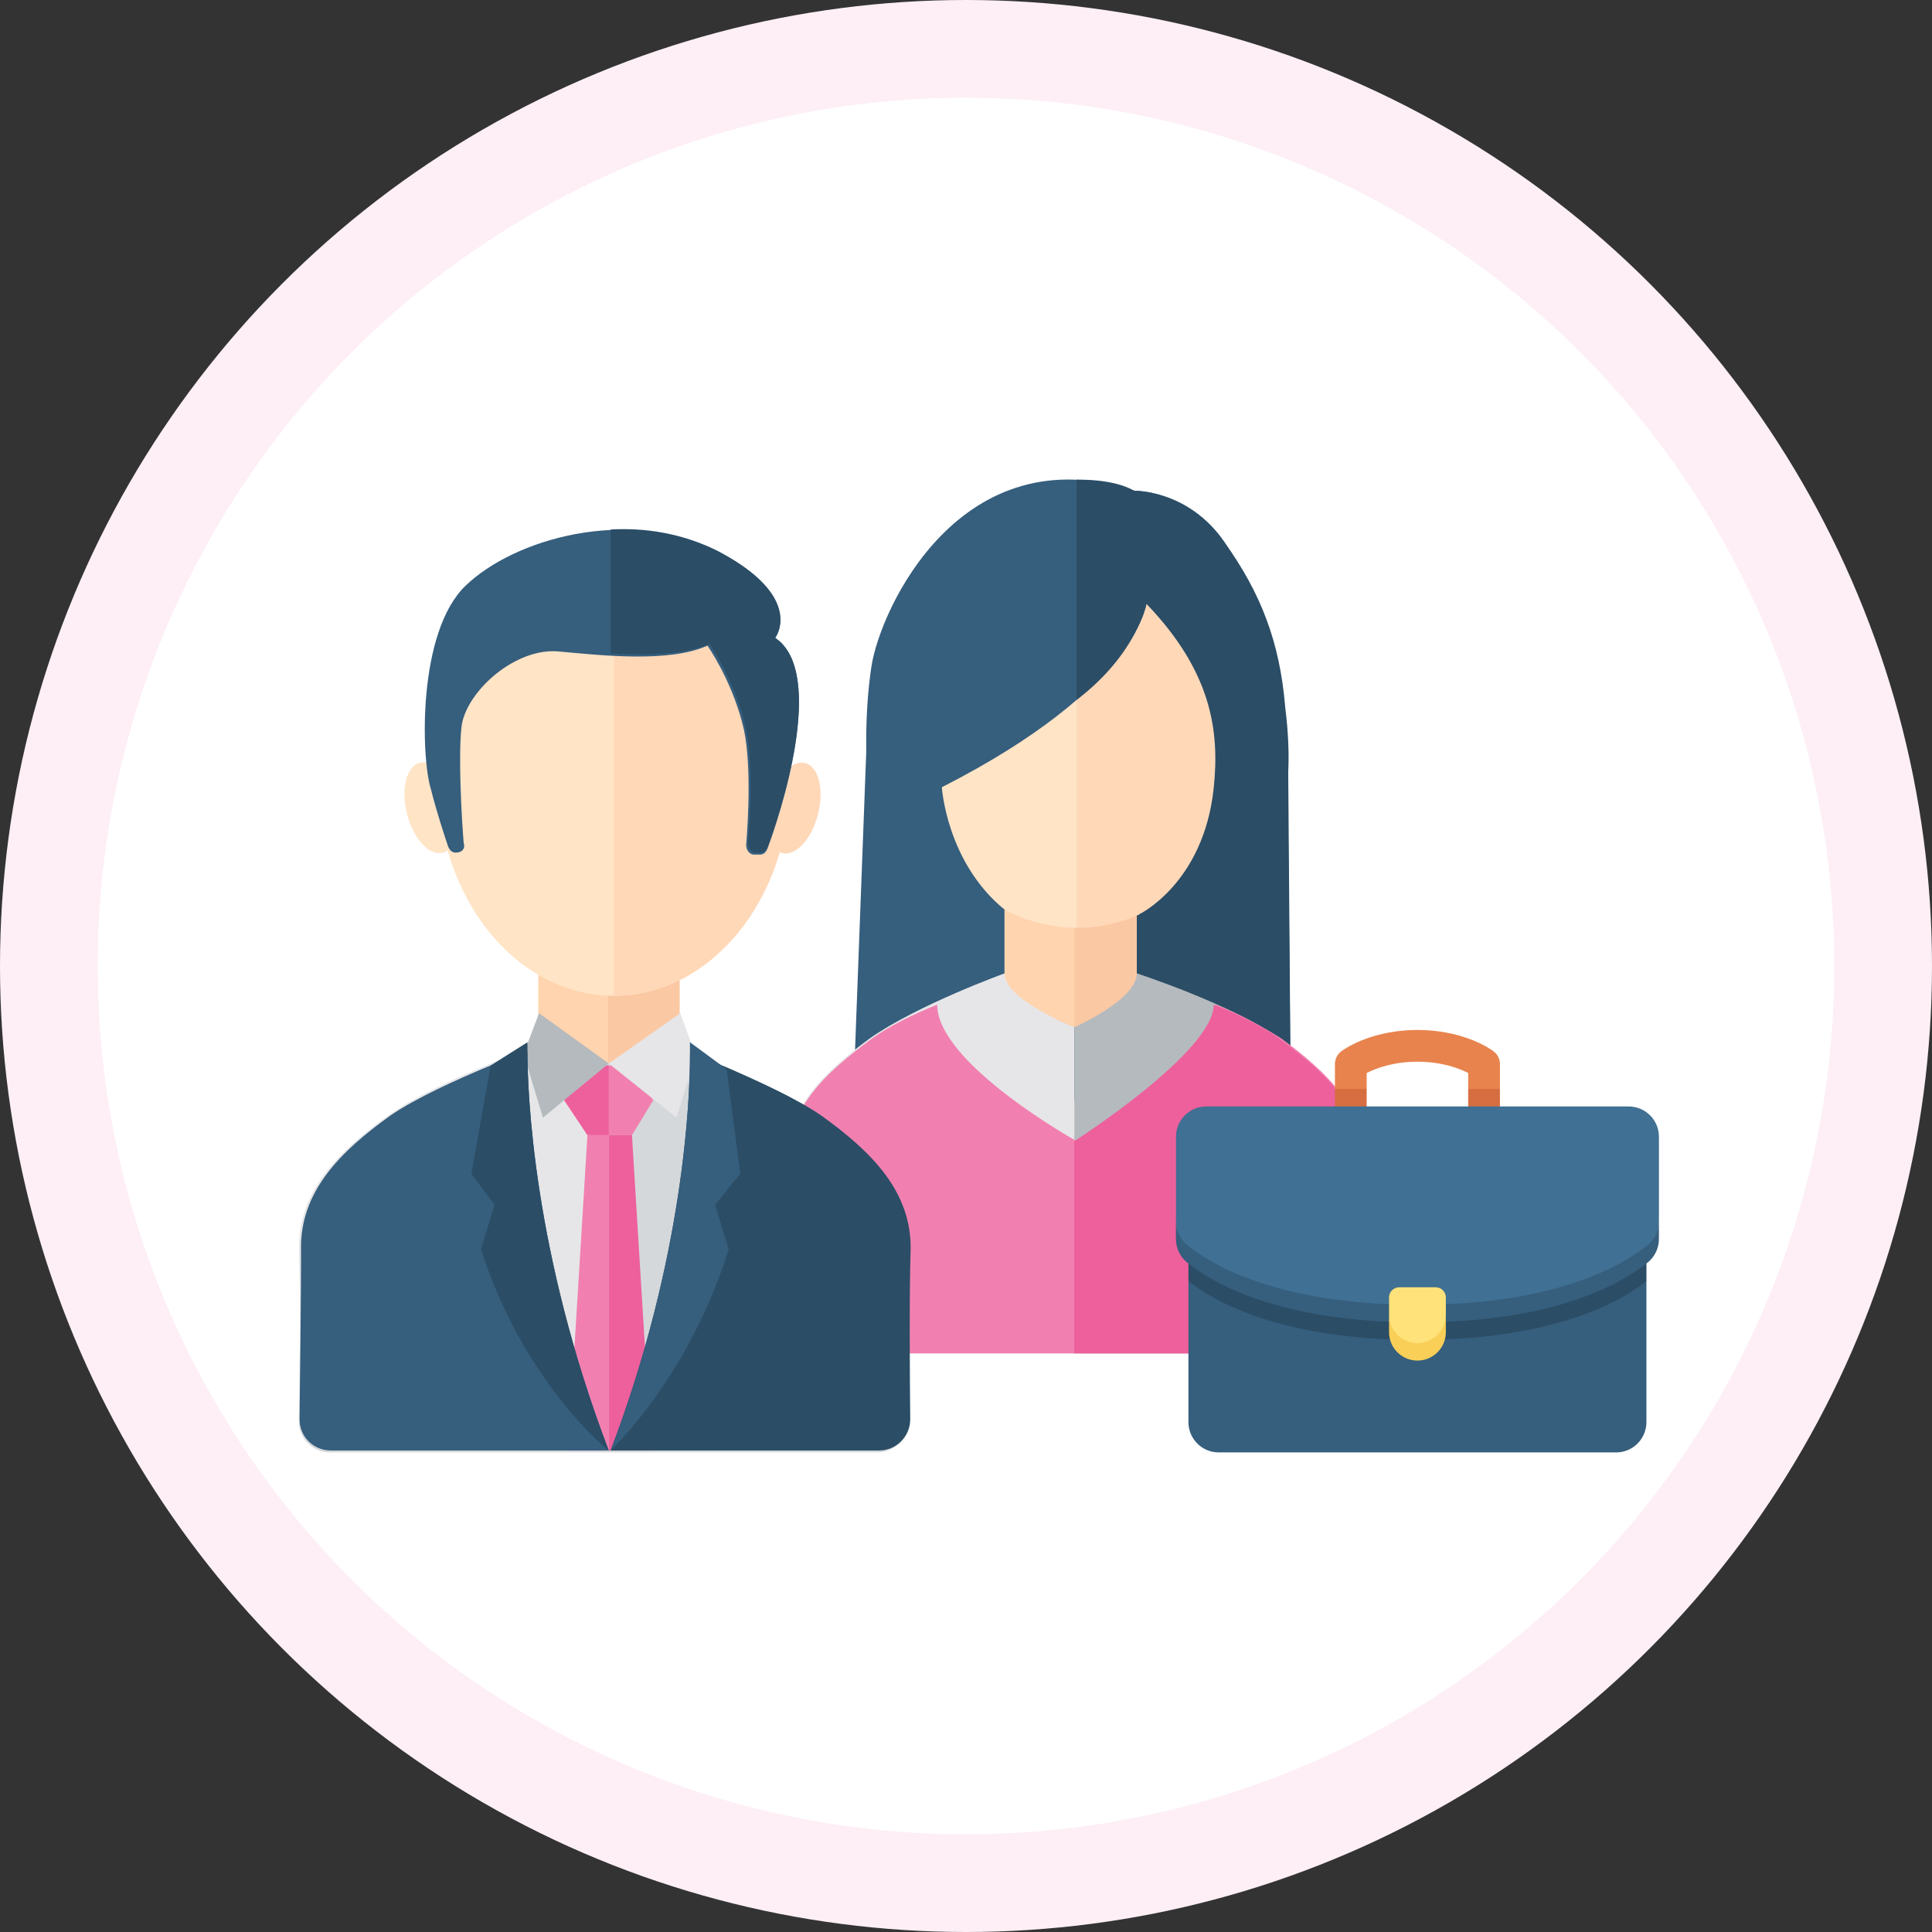 <?xml version="1.0" encoding="UTF-8"?>
<svg id="Layer_1" data-name="Layer 1" xmlns="http://www.w3.org/2000/svg" viewBox="0 0 600 600">
  <rect x="0" y="0" width="600" height="600" fill="#333333" stroke="none"/>
  <g id="Group_16611" data-name="Group 16611">
    <g id="Ellipse_2379" data-name="Ellipse 2379">
      <circle cx="300" cy="300" r="300" style="fill: #fdeff5; stroke-width: 0px;"/>
      <circle cx="300" cy="300" r="299.5" style="fill: none; stroke: #ed609c; stroke-dasharray: 0 1;"/>
    </g>
    <circle id="Ellipse_2378" data-name="Ellipse 2378" cx="300" cy="300" r="269.66" style="fill: #fff; stroke-width: 0px;"/>
  </g>
  <g>
    <g>
      <path d="m399.85,237.15l1,103.98-135.93,1.49,4.74-126.14,51.28-2.82,78.92,23.49Z" style="fill: #365e7d; stroke-width: 0px;"/>
      <path d="m335.87,218.89v122.99l64.98-.75-.83-107.62-64.15-14.62Z" style="fill: #2b4d66; stroke-width: 0px;"/>
      <g>
        <path d="m311.97,275.41h41.08v43.61h-41.08v-43.61Z" style="fill: #fac8a3; stroke-width: 0px;"/>
        <path d="m311.97,275.41h21.66v43.61l-21.66-10v-33.61Z" style="fill: #ffd4ae; stroke-width: 0px;"/>
        <path d="m334.37,171.84c28.46,0,51.54,21.29,51.54,56.35s-23.07,59.92-51.54,59.92-51.54-24.85-51.54-59.92,23.07-56.35,51.54-56.35Z" style="fill: #ffe4c6; stroke-width: 0px;"/>
        <path d="m334.37,171.84v116.27c28.38,0,51.54-24.81,51.54-59.92s-23.15-56.35-51.54-56.35Z" style="fill: #ffd8b8; stroke-width: 0px;"/>
        <path d="m356.03,187.52s-2.99,26.14-63.53,56.96c0,0,1.43,23.28,19.46,38.01,0,0-14.19,1.87-4.48,10.84,0,0-11.2,1.49-16.43-2.99,0,0,9.71,19.42,20.91,21.66,0,0-20.91,2.24-32.12-22.41-11.2-24.65-12.6-60.53-9.2-82.66,2.77-18.05,27.81-72.15,81.65-54.52,0,0,16.86-.33,28.06,16.1,11.2,16.43.32,26.47-24.33,19Z" style="fill: #365e7d; stroke-width: 0px;"/>
        <path d="m399.1,219.22c-1.69-19.88-7.54-35.02-18.74-50.7-11.2-16.43-28.06-16.1-28.06-16.1-6.72-3.73-16.24-3.41-17.93-3.48v68.41c18.68-14.2,21.66-29.83,21.66-29.83,20.22,21.1,22.75,39.38,20.91,57.1-3.08,29.76-23.22,39.36-23.22,39.36l17.99-1.85c-5.98,9.71-2.99,17.93,13.44-1.49,16.43-20.91,16.18-43.49,13.94-61.41Z" style="fill: #2b4d66; stroke-width: 0px;"/>
        <path d="m333.64,420.3h-79.66c-5.48,0-9.9-4.47-9.83-9.95.17-13.13.36-36-.15-48.3,0-17.93,11.95-29.13,26.14-39.59,14.94-10.46,41.83-20.17,41.83-20.17,0,8.22,21.66,16.73,21.66,16.73v101.28Z" style="fill: #e6e6e8; stroke-width: 0px;"/>
        <path d="m423.25,362.05c-.51,12.3-.32,35.17-.15,48.3.07,5.48-4.35,9.95-9.83,9.95h-79.63v-101.28s19.41-8.51,19.41-16.73c0,0,29.87,9.71,44.06,20.17,14.19,10.46,26.89,21.66,26.14,39.59Z" style="fill: #b5babe; stroke-width: 0px;"/>
        <g>
          <path d="m413.3,420.3h-158.57c-5.48,0-9.9-4.48-9.83-9.95.17-13.13.36-36-.15-48.3-.75-17.93,11.95-29.13,26.14-39.59,5.23-3.73,12.7-7.47,20.17-10.46,0,18.33,43.32,42.41,43.32,42.41,0,0,43.32-27.73,43.32-42.41,7.47,2.99,14.19,6.72,20.17,10.46,14.19,10.46,26.14,21.66,26.14,39.59-1.03,12.32-.99,35.22-.87,48.34.05,5.46-4.37,9.92-9.83,9.92Z" style="fill: #f180b0; stroke-width: 0px;"/>
          <path d="m423.25,362.05c.75-17.93-11.95-29.13-26.14-39.59-5.23-3.73-12.7-7.47-20.17-10.46,0,14.68-43.32,42.41-43.32,42.41v65.89h79.65c5.48,0,9.9-4.48,9.83-9.95-.17-13.13-.36-36,.15-48.3Z" style="fill: #ed609c; stroke-width: 0px;"/>
        </g>
      </g>
    </g>
    <g>
      <g>
        <ellipse cx="246.48" cy="250.95" rx="14.42" ry="7.81" transform="translate(-57.58 427.81) rotate(-75.7)" style="fill: #ffd8b8; stroke-width: 0px;"/>
        <ellipse cx="133.96" cy="250.86" rx="7.81" ry="14.42" transform="translate(-57.81 40.86) rotate(-14.3)" style="fill: #ffe4c6; stroke-width: 0px;"/>
        <path d="m167.22,296.64h43.86v36.05h-43.86v-36.05Z" style="fill: #fac8a3; stroke-width: 0px;"/>
        <path d="m167.22,296.64h21.63v36.05h-21.63v-36.05Z" style="fill: #ffd4ae; stroke-width: 0px;"/>
        <ellipse cx="190.66" cy="241.96" rx="54.68" ry="67.3" style="fill: #ffe4c6; stroke-width: 0px;"/>
        <path d="m190.66,174.66v134.6c30.04,0,54.68-30.04,54.68-67.3s-24.64-67.3-54.68-67.3Z" style="fill: #ffd8b8; stroke-width: 0px;"/>
        <path d="m92.91,388.57c-.6-18.63,12.62-31.25,27.64-42.06,15.02-10.82,46.27-21.63,46.27-21.63l20.43,7.21,1.2-1.8,19.83-4.81s31.25,10.82,46.27,21.63c15.02,10.82,28.24,23.43,27.64,42.06-.42,13.06-.25,38.25-.11,52.12.05,5.38-4.29,9.77-9.68,9.77h-85.15s-84.77,0-84.77,0c-5.44,0-9.81-4.47-9.67-9.91.35-14.03.52-39.44.1-52.58Z" style="fill: #d4d8db; stroke-width: 0px;"/>
        <path d="m92.91,388.57c-.6-18.63,12.62-31.25,27.64-42.06,15.02-10.82,46.27-21.63,46.27-21.63l21.63,5.41v119.57h-85.95c-5.45,0-9.81-4.45-9.67-9.9.34-13.78.5-38.49.08-51.39Z" style="fill: #e6e6e8; stroke-width: 0px;"/>
        <path d="m102.71,450.46h86.34c-23.43-61.29-25.24-111.16-25.24-123.78-2.4,1.2-6.61,2.4-11.42,4.21-10.21,4.21-23.43,10.21-31.25,15.62-15.02,10.82-28.24,23.43-27.64,42.06,0,13.06-.3,38.22-.47,52.1-.07,5.39,4.28,9.79,9.68,9.79Z" style="fill: #d4d8db; stroke-width: 0px;"/>
        <g>
          <path d="m182.44,330.89h13.82l6.61,10.82-6.61,10.82h-13.82l-7.21-10.82,7.21-10.82Z" style="fill: #f180b0; stroke-width: 0px;"/>
          <path d="m175.23,341.7l7.21-10.82h6.61v21.63h-6.61l-7.21-10.82Z" style="fill: #ed609c; stroke-width: 0px;"/>
        </g>
        <path d="m167.42,314.66l21.63,15.62-20.43,16.82-6.01-19.83,4.81-12.62Z" style="fill: #b5babe; stroke-width: 0px;"/>
        <path d="m211.28,314.66l-22.23,15.62,21.03,16.82,6.01-19.23-4.81-13.22Z" style="fill: #e6e6e8; stroke-width: 0px;"/>
        <g>
          <path d="m176.43,450.46h12.62v-97.94h-6.61l-6.01,97.94Z" style="fill: #f180b0; stroke-width: 0px;"/>
          <path d="m189.05,450.46h13.22l-6.01-97.94h-7.21v97.94Z" style="fill: #ed609c; stroke-width: 0px;"/>
        </g>
        <path d="m189.65,450.46h83.35c5.38,0,9.73-4.38,9.68-9.77-.14-13.76-.31-38.67.11-52.12.6-18.63-12.62-31.25-27.64-42.06-7.81-5.41-19.83-10.82-29.44-15.02-4.21-1.8-8.41-3-11.42-4.21,0,13.82-1.8,63.09-24.64,123.18q0-.6,0,0Z" style="fill: #2b4d66; stroke-width: 0px;"/>
        <path d="m102.71,450.46h86.34c-23.43-61.29-25.24-111.16-25.24-123.78-2.4,1.2-6.61,2.4-11.42,4.21-10.21,4.21-23.43,10.21-31.25,15.62-15.02,10.82-28.24,23.43-27.64,42.06,0,13.06-.3,38.22-.47,52.1-.07,5.39,4.28,9.79,9.68,9.79Z" style="fill: #365e7d; stroke-width: 0px;"/>
        <g>
          <path d="m153.6,374.15l-4.21,13.82c12.62,39.66,37.86,61.29,39.66,62.49-23.43-61.29-25.24-111.16-25.24-123.78v-3l-11.42,7.21-6.01,33.65,7.21,9.61Z" style="fill: #2b4d66; stroke-width: 0px;"/>
          <path d="m189.65,450.46c2.4-2.4,24.64-24.03,36.65-62.49l-4.21-13.82,7.81-9.61-4.21-32.45-11.42-8.41v4.21c0,13.22-1.8,62.49-24.64,122.58q0-.6,0,0Z" style="fill: #365e7d; stroke-width: 0px;"/>
        </g>
      </g>
      <path d="m240.75,198.09s9.61-12.62-18.03-27.04c-28.24-13.82-63.09-3.61-78.11,10.82-15.02,14.42-13.82,53.48-10.82,63.09,1.8,7.21,4.21,14.42,5.41,18.03.6,1.2,1.2,1.8,2.4,1.8,1.8,0,3-1.2,2.4-3-.6-7.21-1.8-27.64-.6-36.65,1.8-10.82,16.82-24.03,30.04-22.83,13.22,1.2,34.25,3.61,46.27-1.8,0,0,7.21,10.21,10.82,24.03,3,10.82,1.8,30.64,1.2,37.86,0,1.8,1.2,3,2.4,3h1.8c1.2,0,1.8-.6,2.4-1.8,3.61-9.61,18.63-54.68,2.4-65.5Z" style="fill: #365e7d; stroke-width: 0px;"/>
      <path d="m240.75,198.09s9.61-12.62-18.03-27.04c-10.82-5.41-22.23-7.21-33.05-6.61v38.46c10.82.6,22.83.6,30.64-3,0,0,7.21,10.21,10.82,24.03,3,10.82,1.8,30.64,1.2,37.86,0,1.8,1.2,3,2.4,3h1.2c1.2,0,1.8-.6,2.4-1.8,3.61-9.01,18.63-54.08,2.4-64.89Z" style="fill: #2b4d66; stroke-width: 0px;"/>
    </g>
    <g>
      <path d="m463.88,326.52c-.24-.19-2.5-1.86-6.51-3.48-5.17-2.08-11.11-3.18-17.17-3.18s-11.99,1.1-17.17,3.18c-4.02,1.61-6.27,3.29-6.51,3.48-1.22.93-1.94,2.38-1.94,3.92v7.73l4.93,2.64,4.93-2.64v-4.94c2.71-1.38,8.12-3.51,15.76-3.51s13.06,2.13,15.76,3.51v4.94l4.93,2.64,4.93-2.64v-7.73c0-1.54-.72-2.99-1.94-3.92h0Z" style="fill: #e8834d; stroke-width: 0px;"/>
      <g>
        <path d="m414.57,338.18v5.44l4.93,2.64,4.93-2.64v-5.44h-9.86Z" style="fill: #d66e41; stroke-width: 0px;"/>
        <path d="m465.82,338.18h-9.86v5.44l4.93,2.64,4.93-2.64v-5.44Z" style="fill: #d66e41; stroke-width: 0px;"/>
      </g>
      <path d="m369.08,397.85v43.8c0,5.2,4.21,9.41,9.41,9.41h123.41c5.2,0,9.41-4.21,9.41-9.41v-43.8h-142.24Z" style="fill: #365e7d; stroke-width: 0px;"/>
      <path d="m369.08,392.41v5.44c7.82,6.21,28.49,18.26,71.12,18.26s63.3-12.05,71.12-18.26v-5.44h-142.24,0Z" style="fill: #2b4d66; stroke-width: 0px;"/>
      <path d="m368.67,389.27c7.5,6.1,28.14,18.59,71.53,18.59s64.03-12.49,71.53-18.59c2.2-1.79,3.47-7.11,3.47-9.94v-26.3c0-5.2-4.21-9.41-9.41-9.41h-131.17c-5.2,0-9.41,4.21-9.41,9.41v26.3c0,2.83,1.28,8.15,3.47,9.94Z" style="fill: #407093; stroke-width: 0px;"/>
      <path d="m511.72,386.64c-7.5,6.1-28.14,18.59-71.53,18.59s-64.03-12.49-71.53-18.59c-2.2-1.79-3.47-4.47-3.47-7.3v5.44c0,2.83,1.28,5.51,3.47,7.3,7.5,6.1,28.14,18.59,71.53,18.59s64.03-12.49,71.53-18.59c2.2-1.79,3.47-4.47,3.47-7.3v-5.44c0,2.83-1.27,5.51-3.47,7.3Z" style="fill: #365e7d; stroke-width: 0px;"/>
      <path d="m440.2,419.73c4.87,0,8.82-3.62,8.82-11.46v-5.35c0-1.73-1.41-3.14-3.14-3.14h-11.36c-1.73,0-3.14,1.41-3.14,3.14v5.35c0,7.84,3.95,11.45,8.82,11.45Z" style="fill: #ffe27a; stroke-width: 0px;"/>
      <path d="m440.2,417.1c-4.87,0-8.82-3.95-8.82-8.82v5.44c0,4.87,3.95,8.82,8.82,8.82s8.82-3.95,8.82-8.82v-5.44c0,4.87-3.95,8.82-8.82,8.82h0Z" style="fill: #f9cf58; stroke-width: 0px;"/>
    </g>
  </g>
</svg>